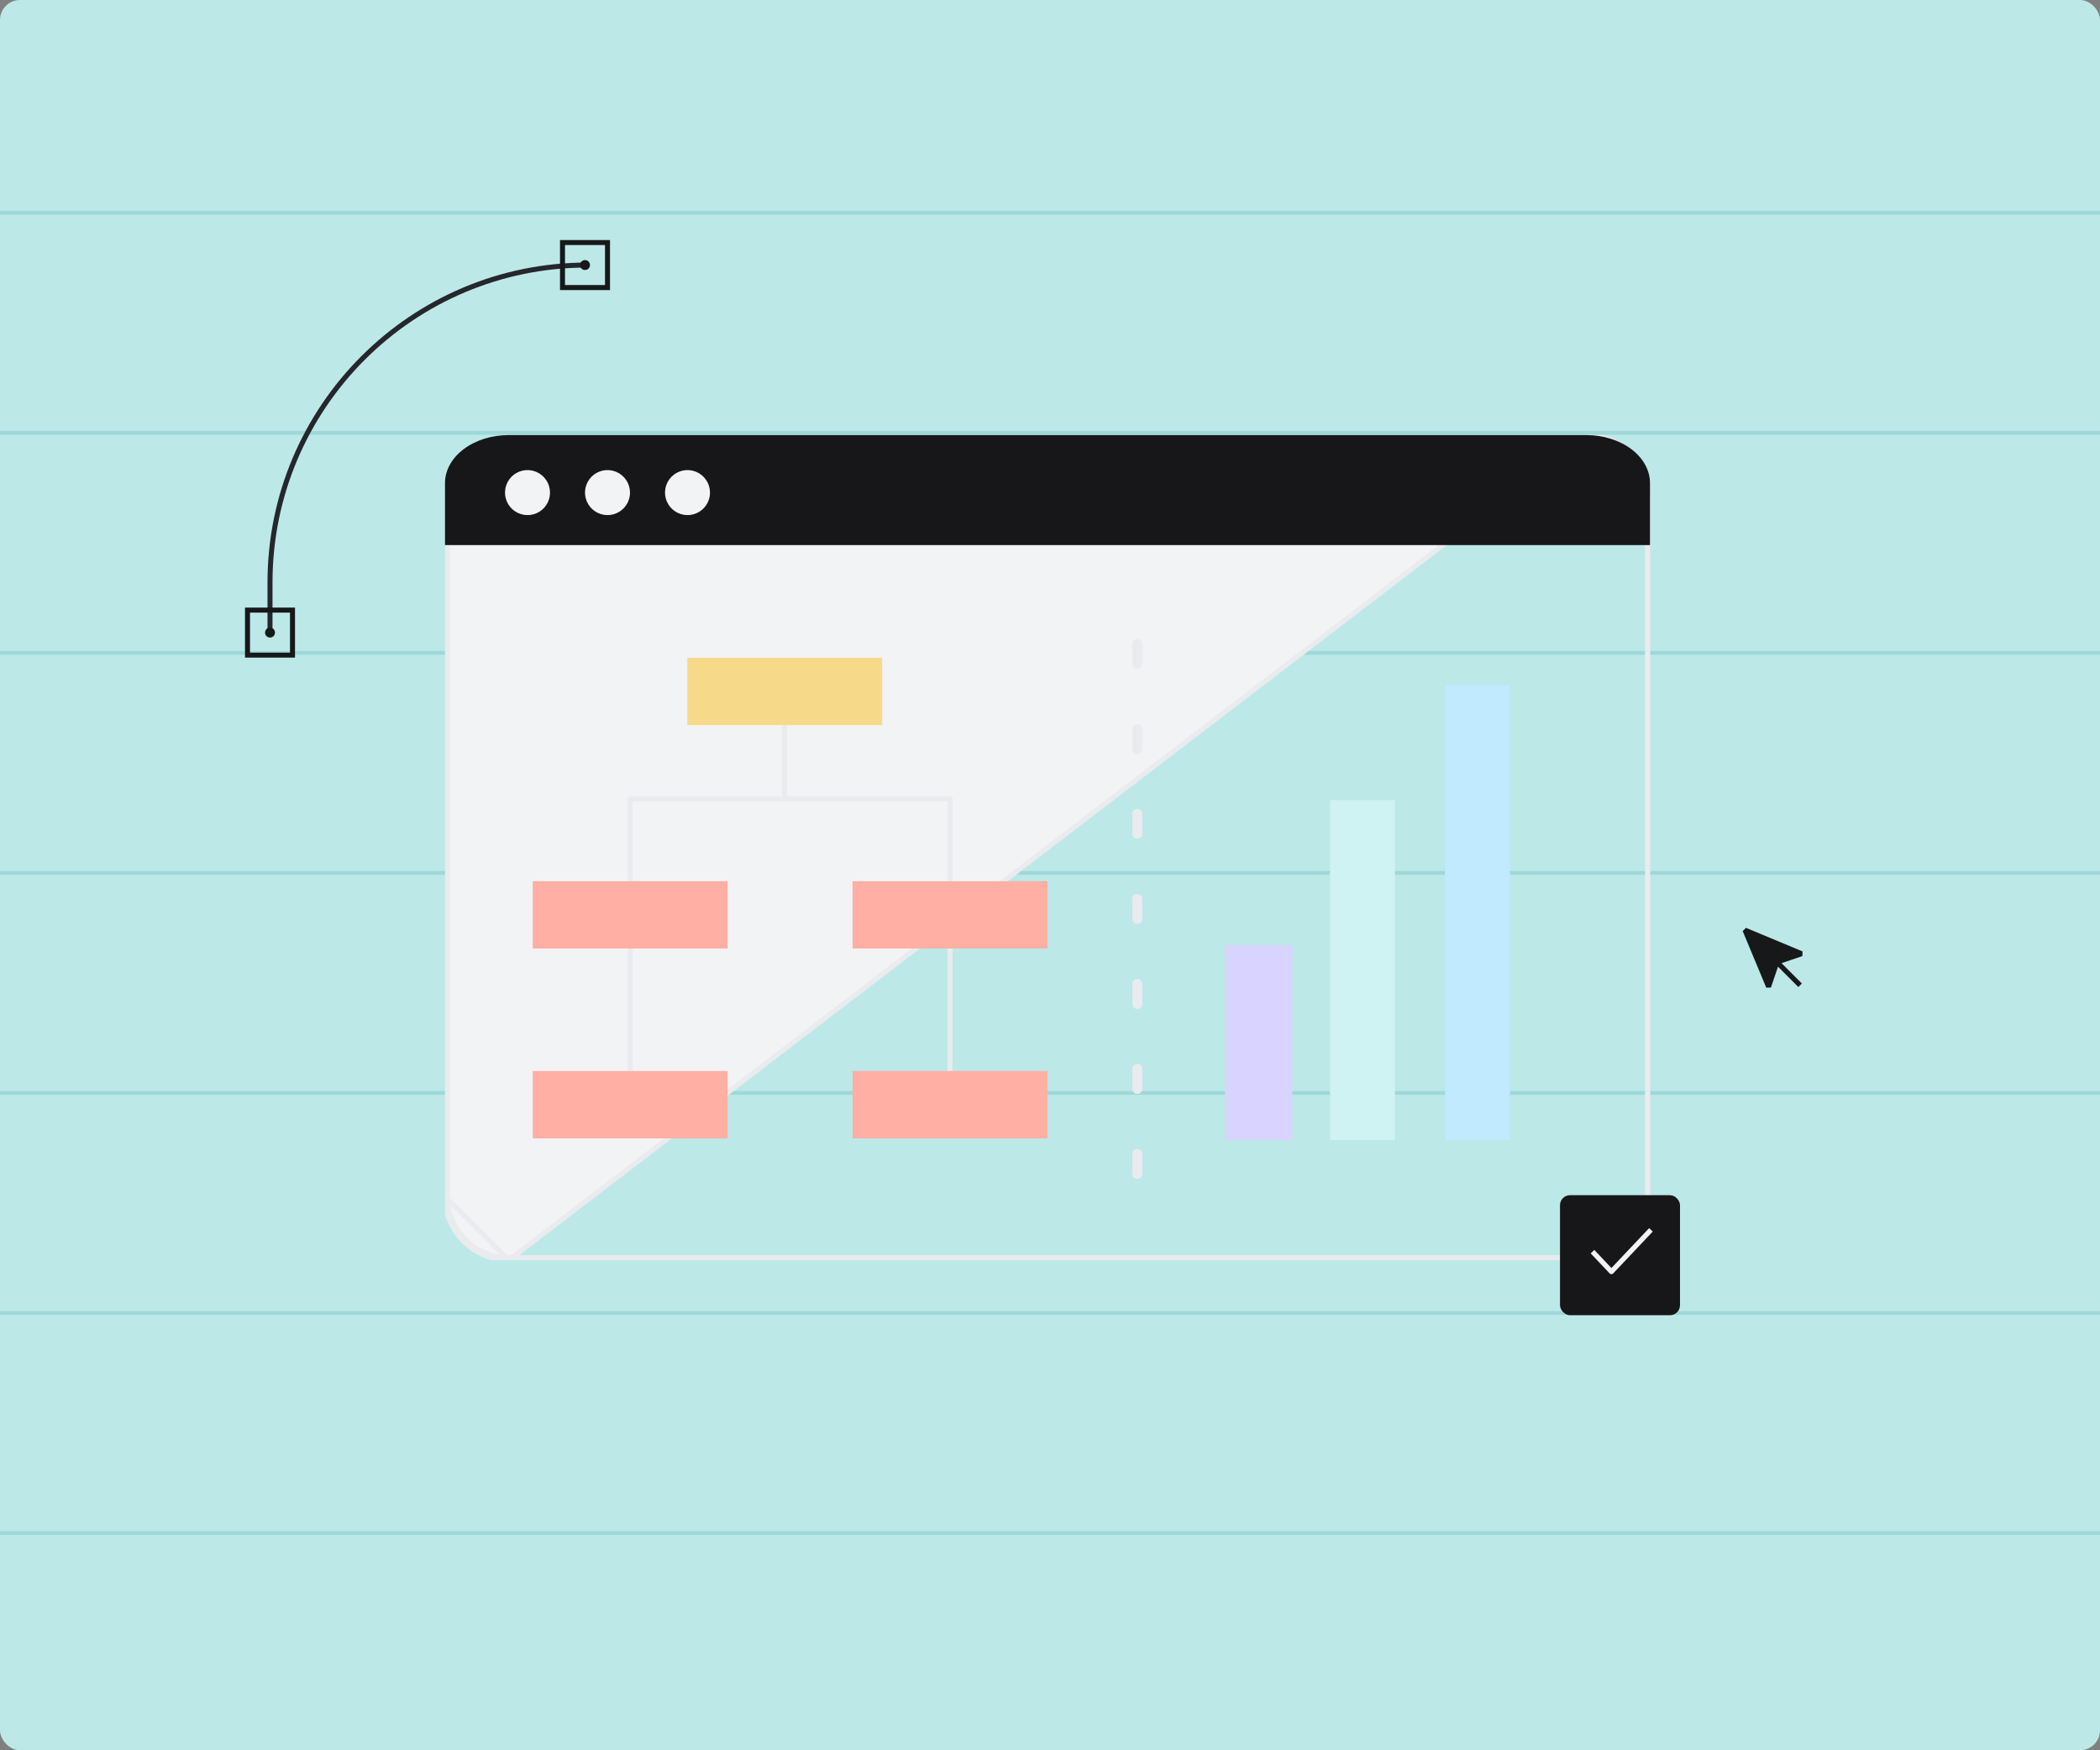 <svg width="420" height="350" viewBox="0 0 420 350" fill="none" xmlns="http://www.w3.org/2000/svg">
<rect x="0" y="0" width="420" height="350" fill="#808080" stroke="none"/>
<g clip-path="url(#clip0_1855_10876)">
<rect width="420" height="350" rx="4" fill="#BCE8E8"/>
<line x1="34.295" y1="-42.072" x2="34.295" y2="391.928" stroke="#BCE8E8" stroke-width="0.75"/>
<line x1="78.295" y1="-42.072" x2="78.295" y2="391.928" stroke="#BCE8E8" stroke-width="0.75"/>
<line x1="122.295" y1="-42.072" x2="122.295" y2="391.928" stroke="#BCE8E8" stroke-width="0.75"/>
<line x1="166.295" y1="-42.072" x2="166.295" y2="391.928" stroke="#BCE8E8" stroke-width="0.75"/>
<line x1="210.296" y1="-42.072" x2="210.295" y2="391.928" stroke="#BCE8E8" stroke-width="0.75"/>
<line x1="254.296" y1="-42.072" x2="254.296" y2="391.928" stroke="#BCE8E8" stroke-width="0.75"/>
<line x1="298.296" y1="-42.072" x2="298.296" y2="391.928" stroke="#BCE8E8" stroke-width="0.75"/>
<line x1="342.296" y1="-42.072" x2="342.296" y2="391.928" stroke="#BCE8E8" stroke-width="0.75"/>
<line x1="386.296" y1="-42.072" x2="386.296" y2="391.928" stroke="#BCE8E8" stroke-width="0.75"/>
<line x1="-7.08" y1="306.553" x2="426.92" y2="306.553" stroke="#9ED8D8" stroke-width="0.75"/>
<line x1="-7.08" y1="262.553" x2="426.92" y2="262.553" stroke="#9ED8D8" stroke-width="0.75"/>
<line x1="-7.08" y1="218.553" x2="426.92" y2="218.553" stroke="#9ED8D8" stroke-width="0.75"/>
<line x1="-7.08" y1="174.553" x2="426.92" y2="174.553" stroke="#9ED8D8" stroke-width="0.75"/>
<line x1="-7.08" y1="130.553" x2="426.92" y2="130.553" stroke="#9ED8D8" stroke-width="0.75"/>
<line x1="-7.08" y1="86.553" x2="426.92" y2="86.553" stroke="#9ED8D8" stroke-width="0.75"/>
<line x1="-7.08" y1="42.553" x2="426.92" y2="42.553" stroke="#9ED8D8" stroke-width="0.75"/>
<g clip-path="url(#clip1_1855_10876)">
<path d="M101.764 251.988H317.271C320.647 251.982 323.883 250.637 326.269 248.249C328.655 245.861 329.997 242.624 330 239.248V99.74C329.991 96.368 328.646 93.137 326.261 90.754C323.875 88.371 320.643 87.03 317.271 87.024L101.764 251.988ZM101.764 251.988C100.089 251.99 98.431 251.661 96.883 251.022C95.335 250.383 93.929 249.445 92.743 248.262C91.558 247.079 90.618 245.674 89.975 244.127C89.333 242.581 89.002 240.923 89 239.248L101.764 251.988ZM317.271 87.524C320.51 87.53 323.616 88.819 325.907 91.108C328.199 93.398 329.491 96.502 329.5 99.741V239.248C329.497 242.491 328.208 245.601 325.915 247.896C323.623 250.19 320.514 251.482 317.271 251.488H101.764H101.764C100.155 251.49 98.561 251.174 97.074 250.56C95.587 249.946 94.235 249.044 93.097 247.908C91.958 246.771 91.054 245.421 90.437 243.936L89.976 244.127L90.437 243.936C89.82 242.45 89.501 240.857 89.5 239.248V99.74C89.509 96.495 90.806 93.386 93.105 91.096C95.404 88.805 98.518 87.521 101.764 87.524H101.764H317.271Z" fill="#F2F3F5" stroke="#E9EBEE"/>
<path d="M330 96.579V109H89V96.579C89.009 94.035 90.359 91.597 92.752 89.801C95.145 88.005 98.386 86.998 101.764 87H317.271C320.643 87.005 323.875 88.015 326.261 89.81C328.646 91.606 329.991 94.039 330 96.579Z" fill="#17171A"/>
<path d="M227.46 128.754V239.806" stroke="#E9EBEE" stroke-width="2" stroke-linecap="round" stroke-linejoin="round" stroke-dasharray="4 13"/>
<path d="M126.047 176.214V159.738H190.01V176.214" stroke="#E9EBEE" stroke-linecap="round" stroke-linejoin="round"/>
<path d="M156.949 144.993V159.738" stroke="#E9EBEE" stroke-linecap="round" stroke-linejoin="round"/>
<path d="M126.047 189.677V214.172" stroke="#E9EBEE" stroke-linecap="round" stroke-linejoin="round"/>
<path d="M190.01 189.677V214.172" stroke="#E9EBEE" stroke-linecap="round" stroke-linejoin="round"/>
<path d="M110 98.509C110.002 97.618 109.739 96.747 109.246 96.006C108.752 95.264 108.049 94.686 107.226 94.344C106.404 94.003 105.498 93.913 104.624 94.086C103.751 94.259 102.948 94.688 102.318 95.318C101.688 95.948 101.259 96.751 101.086 97.624C100.913 98.498 101.003 99.404 101.344 100.226C101.686 101.049 102.264 101.752 103.006 102.246C103.747 102.739 104.619 103.002 105.509 103C106.7 103 107.843 102.527 108.685 101.685C109.527 100.843 110 99.7 110 98.509Z" fill="#F2F3F5"/>
<path d="M126 98.509C126.002 97.619 125.74 96.748 125.246 96.007C124.753 95.266 124.051 94.687 123.229 94.345C122.406 94.003 121.501 93.913 120.628 94.085C119.754 94.258 118.952 94.686 118.321 95.315C117.691 95.944 117.262 96.746 117.087 97.619C116.913 98.492 117.001 99.397 117.342 100.22C117.682 101.043 118.259 101.746 118.999 102.241C119.739 102.736 120.61 103 121.5 103C122.692 103 123.835 102.527 124.679 101.685C125.522 100.843 125.998 99.701 126 98.509Z" fill="#F2F3F5"/>
<path d="M142 98.509C142.002 97.619 141.739 96.748 141.246 96.007C140.753 95.266 140.051 94.687 139.229 94.345C138.406 94.003 137.501 93.913 136.628 94.085C135.754 94.258 134.952 94.686 134.321 95.315C133.691 95.944 133.262 96.746 133.087 97.619C132.913 98.492 133.001 99.397 133.342 100.22C133.682 101.043 134.259 101.746 134.999 102.241C135.739 102.736 136.61 103 137.5 103C138.692 103 139.835 102.527 140.679 101.685C141.522 100.843 141.998 99.701 142 98.509Z" fill="#F2F3F5"/>
<path d="M145.525 176.214H106.545V189.677H145.525V176.214Z" fill="#FFAFA3"/>
<path d="M209.488 176.214H170.508V189.677H209.488V176.214Z" fill="#FFAFA3"/>
<path d="M245 189V227.98H258.463V189H245Z" fill="#D8D4FF"/>
<path d="M266 160V228H279V160H266Z" fill="#CFF2F2"/>
<path d="M289 137V228H302V137H289Z" fill="#C1E9FF"/>
<path d="M145.525 214.172H106.545V227.635H145.525V214.172Z" fill="#FFAFA3"/>
<path d="M209.488 214.172H170.508V227.635H209.488V214.172Z" fill="#FFAFA3"/>
<path d="M176.439 131.53H137.459V144.993H176.439V131.53Z" fill="#F7DA89"/>
</g>
<rect x="312" y="239" width="24" height="24" rx="2" fill="#17171A"/>
<path d="M329.846 246.291L322.283 254.291L318.846 250.655" stroke="#F2F3F5" stroke-linecap="square" stroke-linejoin="round"/>
<path d="M117.5 53V53C82.43 53 54 81.43 54 116.5L54 126.5" stroke="#25272C"/>
<rect x="112.5" y="57.5" width="9" height="9" transform="rotate(-90 112.5 57.5)" stroke="#17181A"/>
<circle cx="117" cy="53" r="0.5" transform="rotate(-90 117 53)" fill="#F7F8F8" stroke="#17181A"/>
<rect x="49.5" y="131" width="9" height="9" transform="rotate(-90 49.5 131)" stroke="#17181A"/>
<circle cx="54" cy="126.5" r="0.5" transform="rotate(-90 54 126.5)" fill="#17181A" stroke="#17181A"/>
<path d="M349 186L353.713 197.313L355.387 192.387L360.313 190.713L349 186Z" fill="#17181A" stroke="#17181A" stroke-linecap="square" stroke-linejoin="bevel"/>
<path d="M355.667 192.666L359.667 196.666" stroke="#17181A" stroke-linecap="square" stroke-linejoin="round"/>
</g>
<defs>
<clipPath id="clip0_1855_10876">
<rect width="420" height="350" rx="4" fill="white"/>
</clipPath>
<clipPath id="clip1_1855_10876">
<rect width="241" height="165" fill="white" transform="translate(89 87)"/>
</clipPath>
</defs>
</svg>
